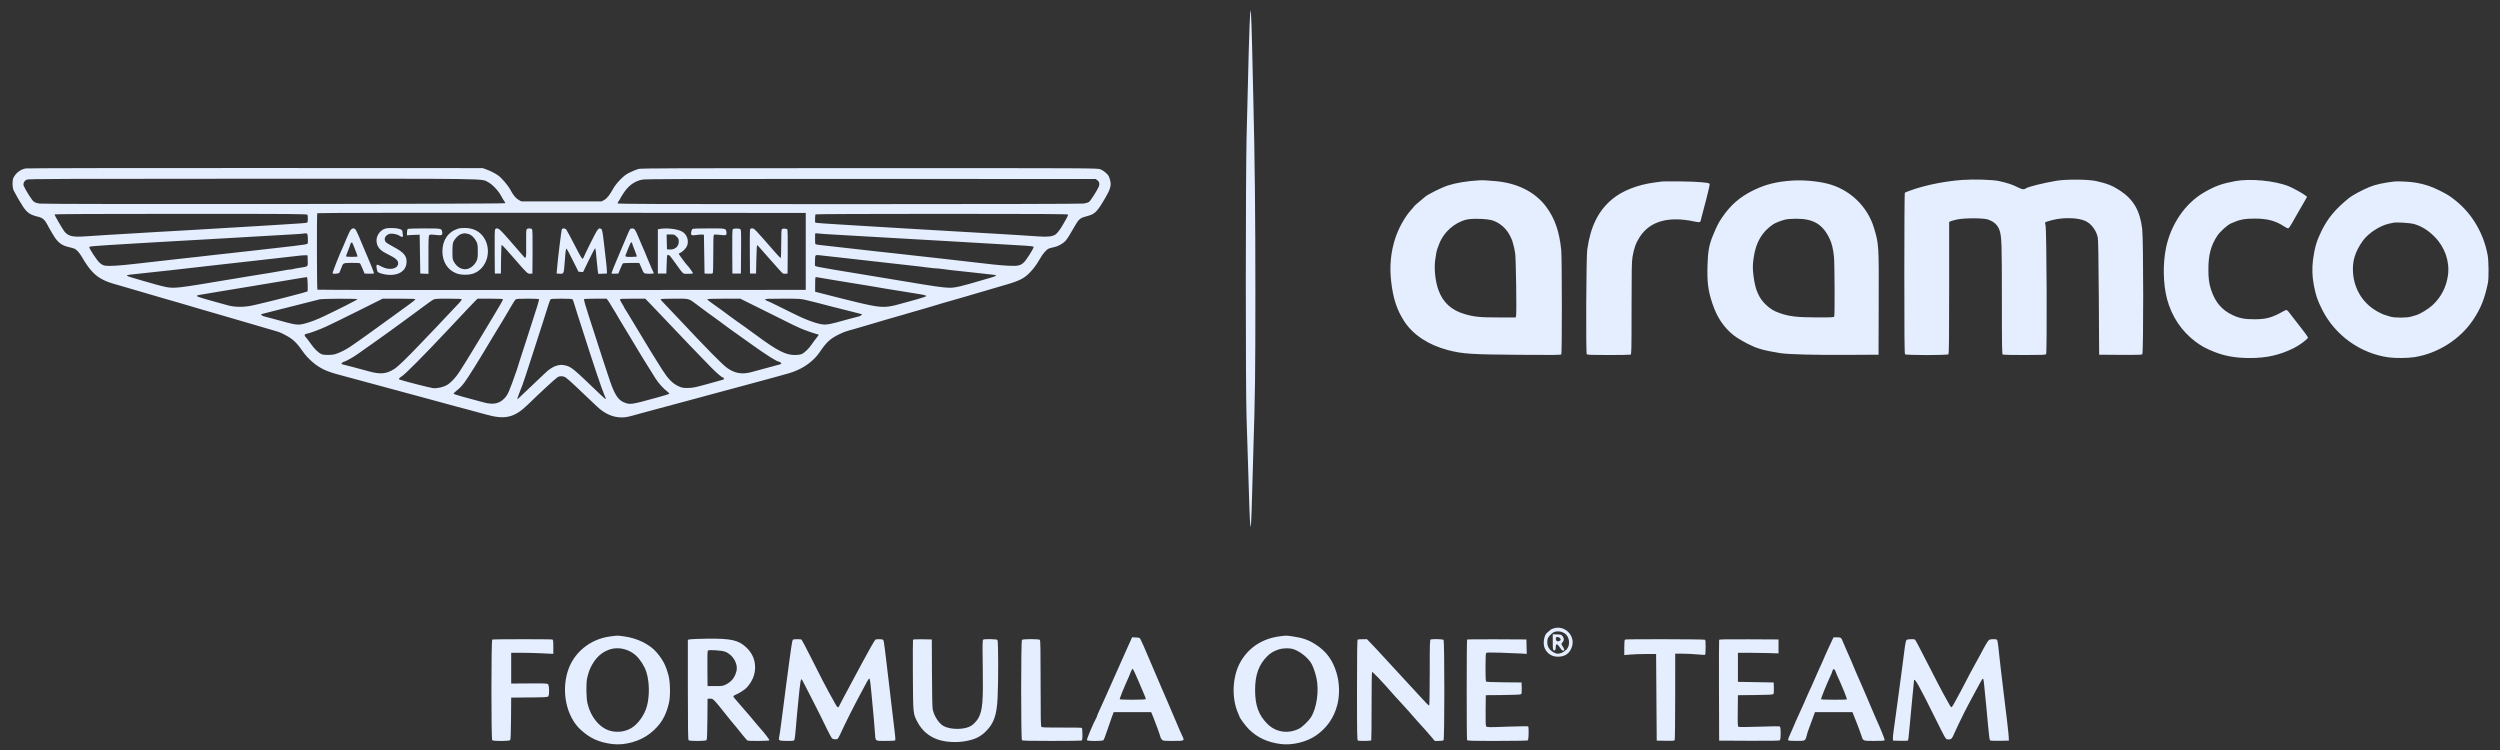 <svg xmlns="http://www.w3.org/2000/svg" width="160" height="48" viewBox="0 0 160 48" fill="none"><rect x="0" y="0" width="160" height="48" fill="#333333" stroke="none"/><path fill-rule="evenodd" clip-rule="evenodd" d="M80.013 0.833C79.974 1.161 79.882 4.293 79.781 8.781C79.716 11.614 79.715 24.811 79.778 26.675C79.805 27.454 79.844 28.71 79.866 29.467C79.944 32.169 79.988 33.367 80.016 33.558L80.045 33.752L80.07 33.461C80.084 33.301 80.114 32.464 80.136 31.6C80.159 30.736 80.194 29.489 80.215 28.828C80.327 25.303 80.344 23.976 80.344 18.746C80.343 13.56 80.31 10.365 80.215 6.416C80.195 5.542 80.159 4.006 80.136 3.004C80.113 2.002 80.081 1.06 80.065 0.91L80.036 0.639L80.013 0.833ZM1.639 10.78C1.307 10.846 1.024 11.06 0.866 11.367C0.774 11.543 0.781 11.999 0.877 12.196C1 12.447 1.317 12.992 1.477 13.229C1.748 13.631 1.937 13.754 2.473 13.88C2.71 13.935 2.876 14.079 3.014 14.348C3.108 14.531 3.147 14.599 3.397 15.024C3.677 15.498 3.935 15.704 4.373 15.806C4.515 15.838 4.681 15.883 4.74 15.906C4.89 15.961 5.074 16.157 5.229 16.425C5.703 17.247 6.08 17.653 6.61 17.912C6.883 18.045 7.066 18.108 7.638 18.267C7.873 18.332 7.981 18.364 9.015 18.669C9.57 18.832 10.076 18.98 10.14 18.998C10.204 19.017 10.44 19.086 10.664 19.152C10.888 19.219 11.202 19.308 11.362 19.351C11.522 19.393 11.871 19.495 12.138 19.578C12.405 19.66 12.762 19.766 12.933 19.814C13.104 19.861 13.418 19.952 13.631 20.015C13.845 20.078 14.072 20.144 14.136 20.162C14.319 20.212 15.332 20.508 15.823 20.653C16.068 20.726 16.601 20.882 17.006 21C17.411 21.118 17.776 21.225 17.816 21.237C17.947 21.276 18.351 21.482 18.554 21.612C18.824 21.785 19.069 22.042 19.33 22.426C19.692 22.96 20.242 23.434 20.774 23.673C21.071 23.806 21.356 23.897 21.971 24.058C22.523 24.202 24.072 24.62 24.473 24.734C24.612 24.773 24.874 24.844 25.055 24.892C26.06 25.159 26.37 25.242 26.49 25.28C26.544 25.297 26.866 25.385 27.208 25.474C27.913 25.66 29.012 25.959 29.186 26.012C29.25 26.032 29.556 26.112 29.865 26.192C30.174 26.27 30.698 26.413 31.029 26.508C32.32 26.88 32.913 26.745 33.803 25.876C34.562 25.133 35.511 24.259 35.682 24.143C35.825 24.046 36.07 24.059 36.223 24.172C36.405 24.306 36.904 24.77 38.203 26.011C38.685 26.472 39.222 26.713 39.768 26.714C40.061 26.714 40.162 26.694 40.92 26.48C41.208 26.399 41.714 26.262 42.045 26.175C42.606 26.027 42.878 25.955 44.082 25.628C44.338 25.559 44.739 25.451 44.974 25.388C45.208 25.325 45.453 25.258 45.517 25.24C45.649 25.203 46.455 24.986 47.022 24.835C47.231 24.779 47.816 24.622 48.321 24.484C48.827 24.346 49.372 24.199 49.532 24.156C50.471 23.904 50.678 23.841 50.99 23.708C51.591 23.452 52.128 23.025 52.453 22.546C52.894 21.894 53.145 21.664 53.705 21.395C54.031 21.239 54.109 21.212 54.749 21.035C55.026 20.958 55.471 20.828 55.738 20.745C56.131 20.624 57.097 20.342 57.736 20.163C57.8 20.145 58.027 20.078 58.24 20.015C58.453 19.952 58.768 19.861 58.938 19.814C59.109 19.767 59.406 19.68 59.598 19.621C59.79 19.562 60.069 19.478 60.218 19.434C60.721 19.288 61.614 19.031 61.731 18.998C61.795 18.98 62.301 18.832 62.856 18.669C63.411 18.506 63.917 18.357 63.981 18.339C65.046 18.04 65.371 17.907 65.715 17.627C65.993 17.399 66.32 16.989 66.541 16.59C66.732 16.243 66.974 15.964 67.138 15.901C67.194 15.88 67.335 15.843 67.453 15.82C67.695 15.773 67.996 15.612 68.175 15.435C68.281 15.33 68.493 14.993 68.872 14.326C69.03 14.048 69.175 13.934 69.469 13.861C70.085 13.706 70.181 13.615 70.742 12.659C71.056 12.123 71.13 11.868 71.057 11.57C71.031 11.465 70.988 11.334 70.96 11.279C70.882 11.124 70.626 10.913 70.416 10.832C70.231 10.761 69.854 10.759 55.641 10.759C43.39 10.759 41.025 10.767 40.862 10.812C40.755 10.841 40.52 10.936 40.338 11.023C40.072 11.15 39.949 11.242 39.698 11.495C39.507 11.688 39.332 11.912 39.241 12.079C39.017 12.488 38.843 12.706 38.661 12.803L38.496 12.891H35.936H33.376L33.214 12.805C33.014 12.698 32.865 12.52 32.66 12.14C32.5 11.845 32.084 11.362 31.863 11.215C31.64 11.068 31.378 10.935 31.136 10.847L30.893 10.759L16.347 10.753C8.346 10.75 1.728 10.762 1.639 10.78ZM1.712 11.496C1.55 11.566 1.46 11.756 1.521 11.9C1.635 12.17 2.044 12.814 2.155 12.898C2.241 12.964 2.364 13.006 2.545 13.03C2.935 13.084 32.318 13.059 32.336 13.005C32.343 12.982 32.318 12.927 32.279 12.883C32.24 12.838 32.148 12.684 32.075 12.541C31.907 12.216 31.504 11.792 31.233 11.655C30.771 11.422 31.804 11.437 16.16 11.439C3.844 11.44 1.821 11.448 1.712 11.496ZM41.087 11.498C40.578 11.61 40.209 11.887 39.874 12.409C39.767 12.576 39.679 12.724 39.679 12.738C39.679 12.752 39.644 12.807 39.601 12.861C39.559 12.916 39.524 12.984 39.524 13.013C39.524 13.058 41.842 13.066 54.312 13.065C63.241 13.065 69.2 13.05 69.351 13.028C69.489 13.008 69.646 12.959 69.701 12.919C69.799 12.846 70.223 12.183 70.318 11.954C70.39 11.78 70.36 11.633 70.233 11.538L70.124 11.457L55.725 11.451C43.699 11.446 41.288 11.454 41.087 11.498ZM125.599 11.515C124.566 11.589 123.435 11.804 122.536 12.097C122.206 12.205 121.923 12.314 121.907 12.34C121.89 12.366 121.876 14.691 121.876 17.508C121.876 21.439 121.886 22.638 121.922 22.674C121.989 22.741 124.633 22.741 124.699 22.674C124.735 22.639 124.746 21.64 124.746 18.415V14.203L124.841 14.159C124.894 14.135 125.082 14.085 125.258 14.046C125.721 13.947 126.926 13.947 127.223 14.047C127.63 14.184 127.875 14.421 127.984 14.781C128.106 15.186 128.12 15.659 128.12 19.159C128.121 22.328 128.127 22.676 128.182 22.697C128.216 22.71 128.842 22.721 129.574 22.721C130.677 22.721 130.912 22.711 130.95 22.665C131.019 22.581 130.986 14.664 130.915 14.43C130.883 14.325 130.878 14.249 130.901 14.226C130.921 14.206 131.111 14.145 131.323 14.09C132.074 13.895 133.03 13.925 133.497 14.158C133.853 14.335 134.152 14.738 134.255 15.179C134.287 15.316 134.307 16.445 134.324 19.037L134.346 22.701L135.699 22.711C136.666 22.719 137.068 22.709 137.106 22.678C137.187 22.61 137.183 15.348 137.101 14.655C136.963 13.483 136.545 12.763 135.668 12.187C135.209 11.885 134.835 11.737 134.143 11.585C133.635 11.474 132.242 11.465 131.612 11.569C130.815 11.701 129.786 11.957 129.653 12.056C129.534 12.145 129.412 12.128 129.13 11.983C128.807 11.818 128.471 11.706 127.946 11.589C127.541 11.499 126.346 11.461 125.599 11.515ZM94.664 11.542C93.894 11.585 93.173 11.704 92.666 11.87C92.239 12.01 91.349 12.455 91.185 12.611C91.157 12.638 90.99 12.779 90.814 12.924C90.638 13.07 90.493 13.2 90.493 13.215C90.492 13.229 90.411 13.328 90.313 13.434C89.926 13.856 89.528 14.562 89.308 15.217C89.008 16.116 88.919 17.044 89.038 18.049C89.166 19.128 89.406 19.849 89.876 20.57C90.439 21.431 91.428 22.082 92.666 22.405C93.6 22.649 94.108 22.683 97.18 22.708C99.448 22.726 99.896 22.721 99.924 22.677C99.972 22.6 99.968 16.498 99.919 16.007C99.799 14.805 99.504 13.962 98.942 13.216C98.241 12.287 97.126 11.723 95.739 11.595C95.149 11.54 94.902 11.528 94.664 11.542ZM114.696 11.558C113.703 11.624 113.007 11.796 112.246 12.165C111.363 12.591 110.75 13.123 110.199 13.94C109.977 14.271 109.868 14.487 109.615 15.102C109.381 15.669 109.303 16.109 109.28 16.992C109.251 18.103 109.318 18.614 109.607 19.464C109.897 20.319 110.31 20.934 110.94 21.449C111.146 21.618 111.767 21.979 112.061 22.102C112.179 22.151 112.292 22.202 112.314 22.216C112.335 22.23 112.431 22.264 112.527 22.292C112.623 22.319 112.745 22.357 112.798 22.374C112.927 22.417 113.601 22.551 113.947 22.602C114.486 22.681 116.144 22.724 118.171 22.713L120.227 22.701L120.237 19.425C120.25 15.678 120.247 15.635 119.941 14.605C119.521 13.19 118.362 12.094 116.919 11.745C116.259 11.585 115.385 11.512 114.696 11.558ZM143.055 11.591C142.191 11.752 141.773 11.903 141.069 12.309C139.867 13.001 138.949 14.329 138.63 15.838C138.413 16.868 138.437 18.176 138.69 19.134C138.986 20.25 139.62 21.2 140.514 21.868C140.899 22.156 141.155 22.295 141.724 22.523C142.392 22.792 143.098 22.913 144.005 22.914C145.07 22.914 145.919 22.721 146.817 22.272C147.164 22.099 147.71 21.691 147.71 21.606C147.71 21.568 147.515 21.293 147.278 20.995C147.041 20.697 146.755 20.33 146.644 20.181C146.358 19.795 146.36 19.797 146.155 19.911C145.399 20.334 145.042 20.433 144.277 20.433C143.648 20.433 143.32 20.369 142.88 20.162C142.192 19.838 141.769 19.336 141.506 18.535C141.382 18.155 141.338 17.828 141.337 17.273C141.334 16.32 141.494 15.71 141.912 15.082C142.088 14.818 142.545 14.406 142.783 14.298C143.324 14.053 143.639 13.989 144.315 13.99C145.119 13.99 145.66 14.137 146.197 14.499C146.293 14.563 146.401 14.617 146.436 14.617C146.477 14.617 146.566 14.499 146.679 14.297C146.777 14.121 146.898 13.907 146.949 13.822C147.088 13.587 147.478 12.911 147.57 12.744L147.651 12.596L147.536 12.503C147.381 12.377 146.748 12.029 146.475 11.919C145.597 11.566 144.007 11.413 143.055 11.591ZM106.379 11.615C106.315 11.623 106.114 11.649 105.933 11.673C104.805 11.821 103.843 12.197 103.178 12.749C102.289 13.489 101.788 14.504 101.583 15.978C101.518 16.452 101.488 22.589 101.552 22.665C101.59 22.711 101.825 22.721 102.947 22.721C103.69 22.721 104.325 22.71 104.358 22.697C104.414 22.676 104.42 22.379 104.42 19.741C104.42 17.326 104.43 16.746 104.478 16.459C104.572 15.887 104.697 15.543 104.95 15.155C105.606 14.152 106.786 13.822 108.445 14.177C108.772 14.247 108.825 14.236 108.853 14.087C108.865 14.027 108.892 13.916 108.914 13.841C108.936 13.767 109.066 13.274 109.203 12.746C109.379 12.066 109.439 11.777 109.408 11.753C109.312 11.677 108.605 11.622 107.581 11.611C106.984 11.605 106.443 11.606 106.379 11.615ZM153.257 11.614C152.597 11.686 152.024 11.811 151.649 11.967C151.173 12.164 150.557 12.495 150.341 12.669C149.474 13.371 148.996 13.94 148.59 14.753C148.272 15.391 148.136 15.845 148.034 16.614C147.964 17.141 147.98 17.697 148.08 18.223C148.209 18.903 148.305 19.187 148.609 19.8C149.43 21.452 151.061 22.625 152.881 22.873C153.316 22.932 154.108 22.924 154.537 22.855C156.031 22.616 157.452 21.712 158.28 20.472C158.772 19.735 159.016 19.128 159.226 18.113C159.288 17.817 159.279 16.715 159.212 16.342C158.96 14.939 158.211 13.669 157.136 12.819C156.777 12.535 156.632 12.444 156.143 12.199C155.612 11.932 155.177 11.787 154.623 11.692C154.276 11.632 153.498 11.588 153.257 11.614ZM20.305 13.645C20.27 13.702 20.279 18.505 20.314 18.54C20.332 18.558 27.371 18.567 35.957 18.562L51.568 18.552V16.09V13.628L35.948 13.618C26.338 13.612 20.319 13.623 20.305 13.645ZM3.488 13.726C3.488 13.778 4.014 14.681 4.121 14.813C4.372 15.12 4.645 15.184 5.463 15.127C6.136 15.079 6.587 15.052 9.985 14.85C10.689 14.809 11.605 14.756 12.021 14.734C12.438 14.711 13.04 14.676 13.36 14.655C13.68 14.634 14.404 14.591 14.97 14.559C15.535 14.527 16.259 14.483 16.579 14.463C16.899 14.442 17.475 14.407 17.859 14.384C19.07 14.313 19.627 14.271 19.665 14.247C19.706 14.222 19.716 13.845 19.678 13.748C19.657 13.692 18.907 13.686 11.571 13.686C6.095 13.686 3.488 13.699 3.488 13.726ZM52.192 13.719C52.166 13.761 52.152 14.225 52.176 14.248C52.194 14.267 52.851 14.316 54.012 14.384C54.396 14.407 54.981 14.443 55.311 14.463C55.642 14.484 56.358 14.527 56.902 14.559C57.446 14.591 58.179 14.634 58.531 14.656C58.883 14.678 59.634 14.722 60.199 14.754C61.531 14.828 63.039 14.915 63.845 14.966C64.197 14.987 64.782 15.023 65.145 15.045C65.507 15.066 66.077 15.103 66.411 15.127C67.02 15.169 67.288 15.147 67.511 15.032C67.633 14.97 67.837 14.712 68.025 14.384C68.068 14.309 68.163 14.143 68.236 14.015C68.31 13.886 68.363 13.759 68.354 13.733C68.342 13.697 66.578 13.686 60.276 13.686C55.841 13.686 52.204 13.701 52.192 13.719ZM93.849 14.056C93.075 14.248 92.383 14.869 92.103 15.625C92.068 15.721 92.025 15.834 92.008 15.877C91.945 16.034 91.896 16.275 91.849 16.666C91.777 17.251 91.863 18.017 92.061 18.564C92.347 19.356 92.891 19.855 93.733 20.099C94.369 20.284 94.707 20.317 95.973 20.317H97.005L97.03 20.203C97.07 20.019 97.021 16.567 96.973 16.231C96.935 15.963 96.893 15.775 96.793 15.435C96.778 15.384 96.719 15.245 96.66 15.125C96.424 14.64 96.023 14.279 95.534 14.111C95.206 13.998 94.214 13.966 93.849 14.056ZM114.234 14.058C113.945 14.134 113.619 14.264 113.477 14.36C112.77 14.838 112.383 15.497 112.237 16.472C112.163 16.963 112.163 17.205 112.235 17.741C112.346 18.57 112.579 19.092 113.02 19.505C113.311 19.776 113.522 19.905 113.895 20.036C114.518 20.255 115.016 20.312 116.315 20.315C117.24 20.316 117.37 20.309 117.391 20.255C117.432 20.149 117.417 16.855 117.374 16.437C117.32 15.911 117.241 15.587 117.094 15.278C116.651 14.346 116.056 13.993 114.935 13.999C114.641 14.001 114.362 14.024 114.234 14.058ZM153.198 14.251C153.156 14.261 153.025 14.289 152.908 14.313C152.319 14.435 151.567 14.924 151.22 15.412C150.728 16.102 150.541 16.71 150.593 17.447C150.675 18.581 151.284 19.502 152.287 20.007C152.541 20.134 152.595 20.154 152.985 20.266C153.274 20.348 154.017 20.348 154.304 20.265C154.421 20.232 154.561 20.192 154.614 20.176C154.886 20.099 155.405 19.785 155.681 19.531C156.231 19.024 156.57 18.364 156.672 17.598C156.786 16.739 156.47 15.823 155.836 15.176C155.398 14.728 154.98 14.471 154.456 14.325C154.251 14.268 153.354 14.215 153.198 14.251ZM24.711 14.614C24.276 14.726 24.005 15.181 24.124 15.604C24.204 15.89 24.388 16.064 24.847 16.287C25.314 16.514 25.482 16.661 25.482 16.847C25.482 17.218 24.901 17.331 24.406 17.056C24.105 16.889 24.069 16.899 24.102 17.146C24.117 17.257 24.146 17.369 24.168 17.395C24.229 17.469 24.545 17.563 24.821 17.588C25.497 17.651 25.978 17.343 26.017 16.823C26.05 16.385 25.859 16.155 25.153 15.782C24.94 15.67 24.735 15.542 24.697 15.499C24.533 15.31 24.65 15.045 24.931 14.968C25.092 14.923 25.413 14.985 25.565 15.089C25.622 15.128 25.698 15.16 25.735 15.16C25.791 15.16 25.798 15.136 25.778 15.014C25.765 14.934 25.754 14.839 25.754 14.802C25.753 14.689 25.539 14.613 25.178 14.596C24.993 14.588 24.783 14.596 24.711 14.614ZM29.307 14.639C28.677 14.841 28.314 15.37 28.314 16.09C28.314 16.751 28.645 17.274 29.2 17.492C29.505 17.612 30.029 17.613 30.331 17.494C31.114 17.186 31.46 16.17 31.058 15.36C30.822 14.884 30.392 14.616 29.829 14.592C29.6 14.583 29.438 14.597 29.307 14.639ZM22.45 14.704C22.407 14.752 22.286 15.001 22.181 15.257C22.076 15.513 21.973 15.757 21.952 15.8C21.748 16.221 21.258 17.467 21.285 17.495C21.341 17.551 21.687 17.513 21.725 17.447C21.743 17.415 21.793 17.292 21.835 17.174C21.963 16.82 21.943 16.83 22.508 16.824C22.782 16.821 23.021 16.834 23.039 16.852C23.057 16.87 23.131 17.025 23.202 17.195L23.331 17.506L23.631 17.517C23.867 17.526 23.93 17.517 23.93 17.474C23.93 17.424 23.633 16.678 23.462 16.299C23.422 16.211 23.311 15.949 23.215 15.717C22.785 14.675 22.753 14.617 22.609 14.617C22.564 14.617 22.493 14.656 22.45 14.704ZM26.105 14.653C26.07 14.675 26.048 14.758 26.047 14.876L26.044 15.063L26.258 15.045C26.375 15.035 26.558 15.027 26.665 15.026L26.859 15.024L26.878 16.265L26.898 17.506L27.159 17.517L27.421 17.528V16.31C27.421 15.262 27.43 15.085 27.481 15.042C27.527 15.004 27.613 15.002 27.878 15.034C28.276 15.082 28.332 15.059 28.3 14.858C28.26 14.616 28.287 14.621 27.176 14.619C26.617 14.618 26.136 14.633 26.105 14.653ZM31.692 14.67C31.661 14.708 31.651 15.12 31.659 16.114L31.669 17.506H31.863H32.057L32.067 16.582C32.073 16.073 32.092 15.664 32.11 15.671C32.151 15.686 32.508 16.08 33.022 16.674C33.718 17.479 33.773 17.531 33.933 17.517L34.074 17.506L34.084 16.114C34.091 15.12 34.081 14.708 34.05 14.67C33.992 14.6 33.766 14.602 33.708 14.672C33.675 14.711 33.666 14.973 33.674 15.602C33.687 16.542 33.674 16.601 33.505 16.406C33.455 16.348 33.31 16.18 33.182 16.031C33.054 15.882 32.941 15.752 32.929 15.741C32.918 15.731 32.804 15.6 32.677 15.451C32.549 15.303 32.41 15.144 32.367 15.1C32.324 15.055 32.225 14.947 32.147 14.859C31.934 14.622 31.784 14.56 31.692 14.67ZM35.961 14.667C35.926 14.71 35.678 16.754 35.638 17.331L35.625 17.506L35.829 17.517C36.087 17.532 36.084 17.54 36.145 16.73C36.2 15.997 36.22 15.874 36.272 15.927C36.293 15.948 36.47 16.285 36.666 16.677L37.022 17.389L37.169 17.401L37.316 17.413L37.683 16.655C37.886 16.238 38.066 15.896 38.084 15.896C38.117 15.896 38.146 16.117 38.205 16.834C38.224 17.062 38.251 17.311 38.265 17.388L38.292 17.528L38.568 17.517L38.845 17.506L38.84 17.331C38.838 17.235 38.817 16.991 38.793 16.788C38.77 16.586 38.707 16.036 38.653 15.567C38.574 14.887 38.541 14.704 38.489 14.665C38.316 14.538 38.266 14.602 37.781 15.576C37.545 16.05 37.352 16.454 37.352 16.473C37.352 16.492 37.327 16.527 37.297 16.552C37.253 16.589 37.16 16.434 36.77 15.675C36.51 15.168 36.27 14.722 36.236 14.685C36.165 14.605 36.021 14.596 35.961 14.667ZM40.349 14.648C40.297 14.681 40.285 14.708 39.835 15.78C39.661 16.196 39.495 16.588 39.467 16.652C39.33 16.962 39.136 17.453 39.136 17.489C39.136 17.513 39.222 17.524 39.356 17.517L39.575 17.506L39.695 17.214C39.761 17.053 39.829 16.9 39.846 16.874C39.868 16.841 40.03 16.827 40.394 16.827H40.911L40.977 16.972C41.013 17.052 41.06 17.161 41.083 17.215C41.2 17.495 41.212 17.505 41.449 17.517C41.572 17.524 41.712 17.52 41.76 17.508L41.847 17.486L41.709 17.186C41.633 17.02 41.513 16.737 41.442 16.556C41.32 16.243 41.243 16.06 41.066 15.665C41.023 15.57 40.921 15.328 40.839 15.127C40.757 14.926 40.66 14.729 40.624 14.689C40.557 14.614 40.432 14.596 40.349 14.648ZM42.239 14.651L42.103 14.675V16.09V17.506H42.375H42.646L42.666 16.904C42.684 16.341 42.69 16.304 42.759 16.316C42.855 16.333 42.865 16.345 43.227 16.846C43.763 17.589 43.687 17.525 44.031 17.525C44.195 17.525 44.338 17.511 44.349 17.493C44.365 17.467 44.068 17.049 43.986 16.982C43.927 16.933 43.441 16.279 43.441 16.247C43.441 16.228 43.478 16.2 43.523 16.186C43.653 16.145 43.906 15.896 43.967 15.749C44.112 15.403 43.961 14.977 43.633 14.81C43.317 14.648 42.671 14.575 42.239 14.651ZM44.303 14.665C44.281 14.692 44.251 14.776 44.237 14.852C44.199 15.055 44.26 15.089 44.577 15.039C44.718 15.017 44.883 15.005 44.943 15.012L45.051 15.024L45.071 16.265L45.09 17.506L45.339 17.517C45.511 17.525 45.597 17.513 45.62 17.479C45.638 17.451 45.651 16.898 45.65 16.25C45.647 15.457 45.66 15.059 45.688 15.031C45.718 15.001 45.827 15.002 46.069 15.032C46.468 15.082 46.525 15.059 46.492 14.858C46.452 14.611 46.48 14.617 45.362 14.617C44.594 14.617 44.333 14.629 44.303 14.665ZM46.894 14.675C46.868 14.706 46.858 15.202 46.864 16.114L46.874 17.506H47.146H47.417L47.428 16.102C47.437 14.761 47.435 14.696 47.365 14.659C47.264 14.605 46.943 14.616 46.894 14.675ZM47.999 14.704C47.987 14.752 47.983 15.402 47.989 16.148L47.999 17.506H48.193H48.387L48.407 16.594C48.417 16.093 48.44 15.687 48.458 15.691C48.489 15.698 48.556 15.773 49.274 16.591C49.859 17.258 50.048 17.465 50.102 17.498C50.131 17.515 50.21 17.524 50.279 17.518L50.404 17.506L50.415 16.112C50.421 15.285 50.41 14.704 50.389 14.682C50.333 14.627 50.108 14.612 50.05 14.661C50.008 14.695 49.997 14.897 49.997 15.61C49.997 16.109 49.983 16.517 49.965 16.517C49.947 16.517 49.784 16.347 49.602 16.139C48.268 14.611 48.274 14.617 48.133 14.617C48.048 14.617 48.015 14.639 47.999 14.704ZM19.467 14.943C19.456 14.953 19.108 14.98 18.692 15.002C17.791 15.051 16.964 15.099 15.629 15.179C14.533 15.245 13.626 15.298 12.603 15.354C12.23 15.374 11.628 15.408 11.265 15.429C10.902 15.45 10.291 15.485 9.907 15.507C9.523 15.529 8.939 15.563 8.608 15.584C8.277 15.604 7.494 15.651 6.868 15.689C6.108 15.735 5.723 15.772 5.712 15.802C5.683 15.877 6.197 16.66 6.383 16.823C6.511 16.936 6.607 16.986 6.738 17.005C6.987 17.043 7.667 17 8.647 16.887C9.522 16.786 10.674 16.655 11.265 16.59C11.457 16.569 11.754 16.536 11.925 16.517C12.095 16.498 12.409 16.464 12.623 16.441C12.836 16.419 13.142 16.384 13.302 16.363C13.462 16.342 13.776 16.307 14 16.284C14.224 16.262 14.538 16.227 14.698 16.208C14.858 16.188 15.172 16.153 15.396 16.129C15.62 16.105 15.943 16.069 16.114 16.049C16.779 15.973 17.784 15.858 18.693 15.756C19.324 15.684 19.657 15.631 19.683 15.597C19.705 15.568 19.713 15.419 19.702 15.246C19.683 14.96 19.678 14.946 19.584 14.935C19.53 14.929 19.477 14.932 19.467 14.943ZM29.518 14.978C29.353 15.03 29.114 15.264 29.024 15.459C28.973 15.572 28.957 15.717 28.955 16.09C28.954 16.523 28.963 16.593 29.042 16.741C29.238 17.108 29.586 17.296 29.916 17.212C30.143 17.155 30.374 16.957 30.489 16.721C30.568 16.56 30.579 16.479 30.579 16.09C30.579 15.706 30.567 15.62 30.491 15.464C30.367 15.21 30.165 15.021 29.962 14.97C29.761 14.919 29.697 14.921 29.518 14.978ZM52.167 14.99C52.158 15.29 52.166 15.588 52.184 15.617C52.196 15.637 52.307 15.663 52.43 15.675C52.709 15.702 54.574 15.913 55.253 15.993C55.531 16.026 55.923 16.071 56.126 16.092C56.329 16.114 56.652 16.148 56.844 16.17C57.036 16.191 57.341 16.224 57.522 16.244C57.704 16.263 58.096 16.307 58.395 16.342C58.694 16.377 59.087 16.421 59.268 16.44C59.449 16.46 59.764 16.494 59.966 16.517C60.169 16.541 60.474 16.575 60.645 16.594C61.669 16.708 63.118 16.873 63.535 16.924C63.802 16.956 64.259 16.994 64.552 17.008C65.171 17.037 65.329 16.998 65.561 16.759C65.689 16.627 66.082 16.013 66.144 15.848C66.179 15.757 66.169 15.755 64.951 15.684C64.375 15.65 63.615 15.606 63.263 15.585C61.563 15.485 61.219 15.465 60.606 15.429C60.243 15.408 59.65 15.374 59.287 15.354C57.752 15.268 57.178 15.235 56.242 15.179C55.093 15.109 54.21 15.058 53.249 15.006C52.873 14.986 52.476 14.958 52.367 14.943C52.191 14.92 52.169 14.925 52.167 14.99ZM42.674 15.48L42.685 15.955L42.821 15.967C43.178 16.001 43.441 15.79 43.441 15.468C43.441 15.303 43.424 15.261 43.304 15.142C43.176 15.013 43.152 15.005 42.915 15.005H42.663L42.674 15.48ZM22.464 15.555C22.438 15.581 22.417 15.621 22.417 15.645C22.417 15.668 22.356 15.839 22.282 16.024C22.207 16.209 22.146 16.378 22.146 16.4C22.146 16.424 22.291 16.439 22.514 16.439C22.717 16.439 22.883 16.426 22.883 16.41C22.884 16.357 22.553 15.509 22.532 15.509C22.52 15.509 22.489 15.53 22.464 15.555ZM40.226 15.848C40.157 16.035 40.082 16.225 40.06 16.271C39.983 16.428 40.028 16.451 40.398 16.442C40.588 16.438 40.751 16.427 40.76 16.419C40.768 16.41 40.703 16.224 40.615 16.005C40.526 15.785 40.454 15.584 40.455 15.557C40.455 15.53 40.431 15.509 40.403 15.509C40.374 15.509 40.298 15.655 40.226 15.848ZM19.159 16.363C18.919 16.392 18.529 16.437 17.801 16.517C17.421 16.559 17.15 16.589 15.765 16.747C15.21 16.81 14.503 16.89 14.194 16.923C13.884 16.957 13.413 17.01 13.146 17.042C12.88 17.073 12.496 17.117 12.293 17.139C11.857 17.187 11.428 17.236 10.974 17.29C10.793 17.311 10.13 17.383 9.5 17.449C8.127 17.592 8.096 17.597 8.124 17.642C8.136 17.662 8.271 17.714 8.425 17.759C8.579 17.803 8.871 17.889 9.073 17.95C9.8 18.166 10.339 18.312 10.606 18.364C11.164 18.472 11.321 18.454 14.679 17.889C15.255 17.791 15.822 17.698 15.939 17.68C16.622 17.576 18.117 17.326 18.258 17.293C18.349 17.271 18.473 17.253 18.533 17.253C18.593 17.253 18.694 17.238 18.756 17.219C18.817 17.2 19.016 17.163 19.198 17.136C19.731 17.058 19.707 17.079 19.694 16.682L19.683 16.342L19.547 16.337C19.472 16.334 19.297 16.346 19.159 16.363ZM52.162 16.643C52.154 16.819 52.154 16.983 52.161 17.007C52.173 17.047 52.419 17.1 53.139 17.218C53.278 17.24 53.478 17.275 53.585 17.295C53.772 17.329 56.894 17.845 57.328 17.913C57.446 17.932 57.699 17.973 57.891 18.006C59.722 18.317 60.415 18.416 60.761 18.416C61.137 18.417 61.489 18.336 62.798 17.949C63.001 17.889 63.292 17.804 63.446 17.759C63.6 17.714 63.736 17.662 63.747 17.643C63.773 17.601 63.752 17.598 62.352 17.448C60.812 17.284 60.559 17.255 60.291 17.213C60.161 17.193 59.988 17.176 59.908 17.176C59.828 17.176 59.655 17.159 59.525 17.139C59.394 17.118 59.034 17.073 58.725 17.04C58.117 16.973 57.781 16.935 56.999 16.847C56.721 16.815 56.172 16.753 55.777 16.709C55.04 16.626 54.657 16.583 54.099 16.519C53.923 16.499 53.605 16.463 53.391 16.441C53.178 16.418 52.855 16.382 52.674 16.361C52.132 16.299 52.177 16.274 52.162 16.643ZM18.984 17.838C18.463 17.931 17.647 18.067 16.424 18.265C16.296 18.286 16.087 18.321 15.959 18.342C15.831 18.363 15.639 18.396 15.532 18.413C15.425 18.431 14.788 18.536 14.116 18.646C12.566 18.901 12.599 18.895 12.599 18.937C12.599 18.956 12.674 18.996 12.766 19.024C12.858 19.053 12.985 19.093 13.049 19.113C13.113 19.133 13.454 19.229 13.806 19.326C14.158 19.423 14.507 19.519 14.582 19.54C15.037 19.668 15.642 19.669 16.191 19.542C16.277 19.522 16.46 19.48 16.599 19.448C17.534 19.232 19.637 18.689 19.674 18.653C19.719 18.61 19.69 17.746 19.644 17.736C19.622 17.732 19.326 17.778 18.984 17.838ZM52.19 17.75C52.178 17.761 52.169 17.973 52.169 18.221V18.671L52.742 18.817C53.056 18.898 53.375 18.979 53.449 18.997C53.524 19.015 53.751 19.073 53.954 19.125C54.156 19.178 54.584 19.283 54.904 19.359C56.336 19.698 56.621 19.714 57.445 19.497C58.477 19.225 59.225 19.005 59.283 18.955C59.319 18.925 59.12 18.864 58.861 18.827C58.601 18.79 56.779 18.494 56.572 18.456C56.465 18.436 56.269 18.402 56.136 18.38C56.002 18.357 55.793 18.322 55.67 18.301C54.976 18.183 54.487 18.104 54.264 18.072C54.125 18.052 53.645 17.973 53.197 17.897C52.749 17.821 52.344 17.752 52.296 17.744C52.249 17.736 52.201 17.739 52.19 17.75ZM20.458 19.158C20.394 19.177 20.098 19.253 19.799 19.325C19.5 19.398 19.055 19.511 18.81 19.576C18.564 19.642 17.997 19.785 17.549 19.894C17.101 20.004 16.728 20.1 16.719 20.107C16.684 20.139 16.803 20.232 16.901 20.249C16.959 20.259 17.259 20.339 17.569 20.425C18.951 20.813 19.045 20.827 19.5 20.709C19.865 20.614 20.279 20.456 20.749 20.232C21.7 19.779 22.883 19.179 22.883 19.149C22.883 19.104 20.609 19.112 20.458 19.158ZM22.901 19.909C22.027 20.345 21.096 20.8 20.832 20.919C20.382 21.123 19.718 21.363 19.606 21.363C19.579 21.363 19.537 21.387 19.512 21.416C19.479 21.457 19.495 21.498 19.587 21.6C19.653 21.673 19.79 21.854 19.893 22.003C20.108 22.317 20.386 22.586 20.576 22.665C20.749 22.738 21.221 22.735 21.467 22.661C21.744 22.577 22.164 22.365 22.456 22.161C22.595 22.064 22.831 21.901 22.981 21.798C23.131 21.695 23.357 21.534 23.484 21.439C23.611 21.344 23.864 21.162 24.046 21.034C24.377 20.802 24.484 20.724 25.386 20.065C25.649 19.873 26.021 19.602 26.213 19.464C26.405 19.325 26.572 19.19 26.583 19.163C26.6 19.125 26.378 19.115 25.547 19.115H24.491L22.901 19.909ZM27.693 19.198C27.618 19.243 27.355 19.43 27.109 19.614C26.862 19.798 26.576 20.009 26.473 20.084C25.767 20.596 25.63 20.696 25.515 20.786C25.443 20.841 25.179 21.033 24.928 21.212C24.677 21.391 24.35 21.625 24.202 21.732C23.774 22.038 23.2 22.445 22.878 22.668C22.555 22.893 22.097 23.147 22.015 23.147C21.987 23.147 21.933 23.181 21.895 23.223C21.829 23.296 21.83 23.299 21.938 23.324C22.168 23.378 22.905 23.573 23.633 23.772C24.358 23.971 24.744 23.931 25.249 23.604C25.487 23.449 26.053 22.901 26.956 21.951C27.286 21.602 27.671 21.201 27.81 21.059C28.023 20.842 28.457 20.382 29.39 19.386C29.48 19.29 29.554 19.19 29.554 19.163C29.555 19.126 29.357 19.115 28.692 19.115C27.879 19.115 27.82 19.12 27.693 19.198ZM30.434 19.241C30.362 19.31 30.132 19.55 29.922 19.774C29.559 20.161 29.366 20.367 28.701 21.073C27.101 22.774 25.937 23.948 25.722 24.078C25.551 24.181 25.492 24.264 25.57 24.291C25.856 24.393 27.535 24.823 27.712 24.84C27.988 24.867 28.365 24.782 28.611 24.638C28.85 24.498 29.159 24.173 29.386 23.823C29.624 23.454 30.043 22.785 30.136 22.624C30.173 22.56 30.321 22.315 30.466 22.081C30.61 21.846 30.759 21.602 30.796 21.538C30.873 21.404 31.231 20.809 31.623 20.162C32.011 19.522 32.192 19.2 32.192 19.155C32.192 19.128 31.911 19.115 31.378 19.115H30.563L30.434 19.241ZM32.993 19.173C32.961 19.205 32.876 19.331 32.804 19.454C32.115 20.622 31.968 20.868 31.849 21.053C31.774 21.171 31.605 21.45 31.472 21.674C30.673 23.024 29.91 24.246 29.698 24.515C29.508 24.756 29.439 24.825 29.196 25.023C29.095 25.105 29.02 25.184 29.029 25.2C29.054 25.24 29.884 25.477 31.009 25.767C31.569 25.911 31.956 25.831 32.27 25.508C32.506 25.264 32.574 25.109 33.084 23.651C33.103 23.598 33.182 23.345 33.259 23.089C33.337 22.833 33.444 22.502 33.498 22.352C33.552 22.203 33.664 21.854 33.749 21.577C33.834 21.3 33.982 20.837 34.078 20.549C34.352 19.732 34.517 19.18 34.496 19.146C34.485 19.129 34.156 19.115 33.764 19.115C33.183 19.115 33.041 19.125 32.993 19.173ZM35.228 19.163C35.206 19.19 35.133 19.395 35.065 19.619C34.996 19.843 34.838 20.34 34.714 20.724C34.589 21.108 34.327 21.919 34.132 22.527C33.73 23.779 33.484 24.526 33.436 24.64C33.299 24.967 33.092 25.533 33.105 25.546C33.114 25.555 33.189 25.494 33.27 25.411C33.396 25.284 34.024 24.688 34.901 23.864C35.349 23.443 35.758 23.286 36.156 23.381C36.575 23.482 36.623 23.521 38.41 25.237C38.597 25.416 38.759 25.553 38.772 25.541C38.784 25.528 38.741 25.408 38.677 25.273C38.549 25.005 37.915 23.118 37.292 21.15C37.19 20.83 37.033 20.34 36.941 20.06C36.85 19.78 36.755 19.475 36.73 19.381C36.705 19.288 36.667 19.19 36.645 19.163C36.616 19.128 36.424 19.115 35.936 19.115C35.447 19.115 35.256 19.128 35.228 19.163ZM37.376 19.145C37.356 19.178 37.496 19.668 37.712 20.317C37.787 20.541 37.948 21.038 38.07 21.422C38.414 22.506 38.855 23.853 39.047 24.407C39.333 25.237 39.561 25.591 39.9 25.735C40.326 25.916 40.345 25.913 42.084 25.434C42.479 25.326 42.815 25.223 42.832 25.206C42.849 25.189 42.797 25.127 42.716 25.067C42.479 24.893 42.13 24.506 41.955 24.224C41.782 23.944 41.411 23.35 41.114 22.876C40.907 22.543 40.552 21.955 40.203 21.363C40.07 21.14 39.846 20.769 39.704 20.54C39.562 20.31 39.446 20.113 39.446 20.101C39.446 20.088 39.396 20.006 39.336 19.916C39.275 19.827 39.177 19.667 39.118 19.561C39.06 19.454 38.969 19.31 38.917 19.241L38.822 19.115H38.108C37.716 19.115 37.386 19.128 37.376 19.145ZM39.679 19.172C39.679 19.204 39.74 19.325 39.815 19.442C39.889 19.558 39.95 19.665 39.95 19.679C39.95 19.692 39.985 19.753 40.028 19.813C40.071 19.873 40.164 20.024 40.236 20.148C40.308 20.273 40.538 20.654 40.746 20.995C40.956 21.336 41.208 21.755 41.308 21.926C41.497 22.249 41.886 22.876 42.388 23.671C42.745 24.234 43.032 24.53 43.391 24.703C43.629 24.817 43.69 24.83 44.004 24.83C44.316 24.831 44.455 24.803 45.303 24.57C45.826 24.426 46.275 24.301 46.302 24.292C46.357 24.272 46.324 24.155 46.263 24.155C46.193 24.155 45.878 23.885 45.478 23.48C44.991 22.987 43.309 21.231 42.337 20.2C42.125 19.976 41.805 19.64 41.625 19.454L41.297 19.115H40.488C39.799 19.115 39.679 19.123 39.679 19.172ZM42.278 19.154C42.278 19.176 42.328 19.241 42.39 19.299C42.451 19.358 42.935 19.868 43.466 20.433C45.296 22.384 46.208 23.309 46.536 23.547C47.017 23.896 47.498 23.978 48.096 23.813C48.578 23.68 49.495 23.432 49.775 23.359C50.026 23.293 50.034 23.287 49.972 23.219C49.937 23.179 49.886 23.147 49.859 23.147C49.726 23.147 49.1 22.754 48.137 22.066C47.551 21.648 46.914 21.194 46.721 21.058C46.528 20.922 46.361 20.799 46.351 20.785C46.34 20.771 46.148 20.628 45.924 20.468C45.363 20.066 45.16 19.918 44.699 19.571C44.037 19.074 44.174 19.115 43.16 19.115C42.59 19.115 42.278 19.128 42.278 19.154ZM45.265 19.152C45.265 19.172 45.359 19.255 45.473 19.336C45.934 19.661 46.644 20.177 46.684 20.217C46.707 20.241 46.873 20.361 47.053 20.485C47.389 20.718 47.914 21.094 48.387 21.444C49.755 22.452 50.279 22.721 50.877 22.721C51.037 22.721 51.222 22.696 51.295 22.665C51.479 22.589 51.763 22.318 51.948 22.042C52.034 21.914 52.172 21.729 52.253 21.63C52.335 21.531 52.402 21.441 52.402 21.431C52.402 21.421 52.319 21.391 52.218 21.365C52.117 21.339 51.999 21.303 51.956 21.284C51.913 21.266 51.8 21.225 51.704 21.194C51.437 21.106 51.053 20.944 50.773 20.802C50.634 20.732 49.813 20.323 48.948 19.894L47.376 19.115H46.32C45.673 19.115 45.265 19.129 45.265 19.152ZM48.974 19.173C48.987 19.205 49.018 19.231 49.044 19.231C49.07 19.231 49.395 19.384 49.767 19.57C50.139 19.757 50.504 19.938 50.579 19.972C50.654 20.006 50.844 20.099 51.003 20.179C51.454 20.407 52.116 20.659 52.438 20.726C52.865 20.815 52.974 20.798 54.303 20.425C54.612 20.339 54.913 20.259 54.971 20.249C55.068 20.232 55.187 20.139 55.152 20.107C55.144 20.1 54.77 20.004 54.322 19.895C53.874 19.785 53.307 19.642 53.062 19.577C52.486 19.424 52.292 19.374 51.708 19.232C51.229 19.115 51.223 19.115 50.09 19.115C49.094 19.115 48.955 19.122 48.974 19.173ZM99.402 40.225C99.27 40.272 99.21 40.315 98.999 40.507C98.816 40.673 98.738 41.186 98.853 41.462C99.007 41.829 99.312 42.031 99.715 42.029C100.167 42.028 100.464 41.816 100.603 41.396C100.844 40.673 100.121 39.969 99.402 40.225ZM99.415 40.473C99.341 40.513 99.223 40.619 99.154 40.709C99.046 40.85 99.028 40.904 99.028 41.095C99.028 41.273 99.05 41.352 99.139 41.492C99.255 41.675 99.518 41.836 99.701 41.836C99.837 41.836 100.047 41.757 100.125 41.675C100.163 41.636 100.208 41.603 100.225 41.603C100.241 41.603 100.293 41.536 100.34 41.453C100.488 41.188 100.426 40.787 100.204 40.587C100 40.403 99.644 40.352 99.415 40.473ZM99.377 41.094C99.377 41.526 99.386 41.599 99.442 41.62C99.526 41.652 99.57 41.579 99.57 41.404C99.571 41.174 99.668 41.183 99.825 41.43C99.915 41.569 99.987 41.642 100.038 41.642C100.142 41.642 100.134 41.554 100.012 41.369C99.918 41.228 99.914 41.209 99.97 41.147C100.101 41.003 100.117 40.882 100.023 40.743C99.94 40.62 99.925 40.614 99.657 40.603L99.377 40.592V41.094ZM39.058 40.731C37.744 40.904 36.689 41.78 36.321 43.008C35.925 44.326 36.272 45.873 37.147 46.688C37.74 47.24 38.312 47.503 39.165 47.616C39.981 47.724 40.968 47.447 41.62 46.928C42.266 46.413 42.603 45.869 42.81 45.006C42.912 44.577 42.901 43.666 42.787 43.239C42.615 42.59 42.441 42.25 42.037 41.768C41.593 41.238 40.794 40.843 39.931 40.727C39.489 40.668 39.543 40.668 39.058 40.731ZM81.863 40.73C80.769 40.882 79.912 41.448 79.39 42.364C78.865 43.285 78.804 44.692 79.248 45.665C79.289 45.755 79.323 45.839 79.323 45.852C79.323 45.929 79.723 46.47 79.932 46.676C80.478 47.211 81.122 47.509 81.968 47.617C82.704 47.711 83.618 47.49 84.222 47.074C84.918 46.592 85.372 45.941 85.588 45.112C85.75 44.493 85.733 43.711 85.543 43.077C85.293 42.241 84.891 41.693 84.203 41.248C83.749 40.955 83.385 40.826 82.736 40.73C82.311 40.667 82.323 40.667 81.863 40.73ZM99.62 40.776C99.552 40.803 99.559 40.964 99.63 41.023C99.7 41.081 99.882 41.018 99.881 40.935C99.879 40.823 99.731 40.733 99.62 40.776ZM72.345 41.03C72.285 41.164 72.2 41.352 72.156 41.448C72.038 41.711 71.54 42.829 71.056 43.92C71.016 44.011 70.949 44.159 70.909 44.25C70.868 44.34 70.761 44.58 70.671 44.783C70.581 44.986 70.439 45.297 70.357 45.475C70.274 45.653 70.207 45.815 70.207 45.834C70.207 45.854 70.19 45.9 70.168 45.937C69.975 46.277 69.541 47.307 69.564 47.369C69.593 47.443 70.567 47.441 70.629 47.367C70.653 47.339 70.758 47.055 70.864 46.737C70.969 46.419 71.105 46.029 71.166 45.869L71.276 45.578H72.476H73.676L73.801 45.876C73.936 46.2 74.239 47.039 74.269 47.174C74.279 47.22 74.322 47.294 74.363 47.339C74.433 47.414 74.48 47.419 75.078 47.419C75.797 47.419 75.813 47.413 75.695 47.157C75.659 47.078 75.58 46.908 75.52 46.78C75.461 46.652 75.331 46.346 75.231 46.101C75.132 45.856 75.009 45.568 74.959 45.462C74.908 45.355 74.788 45.076 74.693 44.841C74.597 44.606 74.458 44.284 74.383 44.124C74.308 43.964 74.195 43.702 74.132 43.542C74.068 43.382 73.935 43.068 73.835 42.844C73.735 42.62 73.575 42.245 73.478 42.011C73.308 41.598 73.09 41.106 72.988 40.906C72.945 40.82 72.91 40.807 72.697 40.797L72.455 40.785L72.345 41.03ZM117.268 40.954C117.225 41.045 117.12 41.267 117.035 41.448C116.949 41.63 116.832 41.891 116.774 42.03C116.672 42.275 116.622 42.388 116.373 42.93C116.307 43.074 116.208 43.297 116.154 43.426C116.009 43.77 115.829 44.172 115.784 44.251C115.762 44.289 115.712 44.402 115.672 44.503C115.611 44.657 115.35 45.241 114.909 46.209C114.858 46.322 114.816 46.422 114.816 46.431C114.816 46.441 114.761 46.566 114.694 46.711C114.469 47.2 114.424 47.317 114.444 47.368C114.459 47.407 114.586 47.419 114.969 47.419C115.541 47.419 115.541 47.419 115.629 47.071C115.673 46.896 115.726 46.732 115.786 46.586C115.804 46.543 115.856 46.404 115.902 46.276C115.948 46.148 116.024 45.938 116.071 45.81L116.158 45.578H117.358H118.558L118.642 45.791C118.789 46.164 118.817 46.235 118.85 46.315C118.903 46.441 119.108 47 119.158 47.158C119.241 47.417 119.25 47.419 119.959 47.419C120.445 47.419 120.602 47.408 120.617 47.369C120.635 47.323 120.33 46.566 120.06 45.985C119.995 45.846 119.89 45.602 119.827 45.442C119.763 45.282 119.615 44.933 119.498 44.667C119.381 44.4 119.215 44.016 119.13 43.813C119.044 43.611 118.92 43.327 118.854 43.182C118.787 43.038 118.733 42.913 118.733 42.905C118.733 42.881 118.29 41.849 118.158 41.565C118.094 41.426 118.004 41.217 117.957 41.099C117.84 40.802 117.824 40.789 117.569 40.789H117.345L117.268 40.954ZM44.547 40.894C44.355 40.9 44.159 40.915 44.111 40.926L44.023 40.946V44.136C44.023 46.566 44.035 47.338 44.07 47.373C44.139 47.442 45.163 47.438 45.221 47.368C45.25 47.333 45.267 46.898 45.274 46.02L45.284 44.725L45.422 44.713C45.517 44.705 45.592 44.727 45.666 44.785C45.762 44.861 46.128 45.298 46.525 45.811C46.676 46.007 46.867 46.239 47.11 46.523C47.176 46.6 47.355 46.823 47.508 47.018C47.66 47.213 47.813 47.383 47.847 47.396C47.951 47.436 49.215 47.423 49.24 47.382C49.262 47.347 48.913 46.892 48.615 46.566C48.546 46.492 48.432 46.358 48.361 46.269C48.186 46.051 47.846 45.651 47.675 45.461C47.597 45.376 47.447 45.201 47.34 45.073C47.234 44.946 47.099 44.789 47.04 44.725C46.981 44.661 46.933 44.588 46.933 44.563C46.933 44.538 47.012 44.487 47.11 44.45C47.273 44.388 47.66 44.141 47.763 44.034C48.131 43.65 48.328 43.187 48.328 42.709C48.328 42.136 48.068 41.647 47.562 41.267C47.079 40.906 46.472 40.831 44.547 40.894ZM31.504 40.931C31.435 40.959 31.433 47.304 31.502 47.373C31.571 47.442 32.595 47.438 32.653 47.368C32.682 47.333 32.699 46.888 32.706 45.982L32.716 44.647L33.88 44.637C34.919 44.628 35.049 44.62 35.092 44.562C35.168 44.46 35.157 43.874 35.077 43.794C35.021 43.738 34.883 43.732 33.865 43.739L32.716 43.747V42.762V41.778H33.376C33.738 41.778 34.345 41.794 34.723 41.813L35.412 41.847V41.4C35.412 41.028 35.402 40.949 35.351 40.929C35.277 40.901 31.574 40.903 31.504 40.931ZM50.746 40.936C50.719 40.953 50.664 41.232 50.617 41.585C50.571 41.926 50.518 42.318 50.498 42.456C50.459 42.733 50.439 42.88 50.289 44.027C50.233 44.453 50.171 44.942 50.15 45.112C50.108 45.47 50.052 45.895 50 46.256C49.98 46.395 49.944 46.657 49.921 46.838C49.897 47.019 49.868 47.199 49.857 47.237C49.811 47.387 49.904 47.419 50.371 47.419C50.794 47.419 50.815 47.416 50.847 47.332C50.866 47.284 50.901 46.992 50.925 46.683C50.949 46.374 50.986 45.946 51.008 45.733C51.03 45.52 51.063 45.179 51.082 44.977C51.134 44.419 51.196 43.852 51.222 43.699C51.274 43.388 51.28 43.39 51.473 43.775C51.574 43.978 51.816 44.449 52.01 44.822C52.204 45.195 52.408 45.596 52.462 45.714C52.517 45.831 52.714 46.232 52.899 46.605C53.231 47.273 53.238 47.284 53.376 47.306C53.452 47.318 53.545 47.317 53.582 47.304C53.62 47.291 53.711 47.142 53.785 46.972C54.036 46.4 54.713 45.057 55.222 44.124C55.309 43.964 55.429 43.741 55.489 43.629C55.549 43.517 55.612 43.426 55.629 43.426C55.682 43.426 55.702 43.589 55.856 45.268C55.877 45.502 55.911 45.869 55.931 46.082C55.952 46.295 55.979 46.644 55.993 46.856C56.032 47.463 55.979 47.419 56.683 47.419C57.144 47.419 57.286 47.408 57.301 47.368C57.312 47.34 57.297 47.135 57.269 46.913C57.219 46.53 57.135 45.815 57.054 45.103C57.005 44.669 56.951 44.206 56.905 43.833C56.791 42.896 56.696 42.099 56.635 41.572C56.588 41.156 56.55 40.967 56.511 40.942C56.445 40.9 56.085 40.895 56.026 40.935C55.981 40.967 55.554 41.712 55.233 42.321C55.121 42.534 54.929 42.892 54.806 43.116C54.684 43.34 54.487 43.706 54.37 43.93C54.252 44.154 54.074 44.485 53.975 44.667C53.876 44.848 53.769 45.052 53.739 45.12C53.626 45.37 53.632 45.375 53.206 44.589C53.143 44.472 53.069 44.341 53.043 44.298C52.956 44.157 52.438 43.152 51.885 42.049C51.585 41.452 51.321 40.951 51.299 40.935C51.245 40.898 50.805 40.898 50.746 40.936ZM58.432 40.956C58.421 40.985 58.417 42.01 58.424 43.235C58.438 45.74 58.432 45.677 58.738 46.245C59.016 46.76 59.451 47.131 60.005 47.325C60.526 47.507 61.258 47.543 61.88 47.417C62.425 47.307 62.763 47.137 63.095 46.807C63.608 46.297 63.791 45.775 63.846 44.667C63.901 43.565 63.895 41.009 63.837 40.952C63.788 40.903 63.053 40.885 62.935 40.93C62.877 40.952 62.874 41.107 62.897 42.684C62.929 44.908 62.885 45.441 62.624 45.945C62.538 46.111 62.314 46.354 62.158 46.45C61.746 46.705 60.872 46.717 60.404 46.475C60.108 46.322 59.799 45.862 59.698 45.423C59.667 45.291 59.65 44.537 59.645 43.077L59.636 40.925L59.044 40.914C58.575 40.906 58.447 40.914 58.432 40.956ZM65.405 40.952C65.337 41.02 65.337 47.306 65.405 47.373C65.439 47.408 65.914 47.419 67.302 47.419C68.32 47.419 69.181 47.409 69.215 47.396C69.265 47.377 69.276 47.303 69.276 46.991C69.276 46.762 69.259 46.6 69.234 46.584C69.212 46.57 68.634 46.561 67.951 46.564C67.052 46.569 66.694 46.558 66.654 46.525C66.608 46.487 66.599 46.049 66.599 43.739C66.599 41.659 66.588 40.987 66.553 40.952C66.488 40.887 65.469 40.887 65.405 40.952ZM86.896 40.931C86.858 40.947 86.848 41.629 86.848 44.162C86.848 47.054 86.854 47.375 86.909 47.396C87.01 47.435 87.734 47.422 87.759 47.381C87.772 47.361 87.782 46.379 87.781 45.2C87.78 44.022 87.793 43.036 87.81 43.009C87.838 42.966 88.486 43.648 89.233 44.507C89.319 44.605 89.581 44.891 89.815 45.143C90.05 45.396 90.3 45.675 90.371 45.764C90.442 45.854 90.6 46.033 90.72 46.162C91.003 46.465 91.439 46.956 91.655 47.216L91.825 47.419H92.083C92.231 47.419 92.36 47.4 92.387 47.373C92.454 47.306 92.454 41.02 92.387 40.952C92.338 40.903 91.679 40.885 91.564 40.929C91.509 40.95 91.503 41.172 91.503 43.04C91.503 44.203 91.487 45.137 91.468 45.148C91.436 45.169 91.327 45.058 90.651 44.318C90.485 44.136 90.107 43.726 89.811 43.407C89.305 42.86 88.654 42.154 88.167 41.623C88.049 41.495 87.847 41.281 87.717 41.148L87.481 40.906L87.213 40.909C87.066 40.91 86.923 40.92 86.896 40.931ZM93.895 40.931C93.862 40.964 93.86 47.274 93.892 47.358C93.913 47.413 94.119 47.419 95.822 47.419C96.871 47.419 97.751 47.404 97.78 47.386C97.838 47.349 97.856 46.541 97.8 46.489C97.782 46.473 97.183 46.481 96.468 46.507C95.303 46.549 95.163 46.548 95.119 46.494C95.082 46.448 95.073 46.202 95.08 45.463L95.091 44.492L96.193 44.482C96.945 44.475 97.312 44.458 97.348 44.427C97.388 44.395 97.399 44.293 97.39 44.031L97.379 43.678L96.256 43.668C95.417 43.66 95.126 43.645 95.103 43.609C95.061 43.543 95.064 41.868 95.107 41.801C95.136 41.755 95.285 41.751 96.008 41.772C96.485 41.786 97.063 41.809 97.293 41.823L97.712 41.847L97.701 41.386L97.69 40.925L95.805 40.915C94.769 40.909 93.909 40.917 93.895 40.931ZM104.003 40.931C103.968 40.945 103.954 41.084 103.954 41.438V41.925L104.352 41.89C104.571 41.871 105.029 41.856 105.37 41.856L105.991 41.855L106.01 44.628L106.03 47.4L106.589 47.411C107.011 47.419 107.156 47.41 107.18 47.372C107.197 47.345 107.212 46.088 107.212 44.579L107.213 41.836L107.688 41.836C107.949 41.836 108.376 41.856 108.637 41.882C108.898 41.908 109.121 41.919 109.133 41.907C109.145 41.895 109.157 41.681 109.16 41.431C109.165 41.075 109.154 40.969 109.111 40.942C109.054 40.906 104.091 40.895 104.003 40.931ZM110.024 40.954C110.013 40.98 110.009 42.442 110.015 44.201L110.025 47.4L111.941 47.41C113.323 47.417 113.871 47.408 113.909 47.376C113.981 47.317 113.985 46.555 113.914 46.499C113.882 46.475 113.424 46.477 112.604 46.507C111.898 46.532 111.314 46.537 111.275 46.519C111.212 46.488 111.208 46.409 111.217 45.489L111.227 44.492L112.33 44.482C113.081 44.475 113.449 44.458 113.485 44.427C113.525 44.395 113.535 44.293 113.527 44.031L113.516 43.678L112.372 43.658L111.227 43.639V42.709V41.778H111.906C112.28 41.778 112.864 41.787 113.206 41.797L113.826 41.817V41.371V40.925L111.934 40.915C110.441 40.907 110.038 40.915 110.024 40.954ZM122.024 40.954C121.986 40.985 121.947 41.129 121.918 41.351C121.838 41.952 121.802 42.232 121.759 42.573C121.736 42.754 121.7 43.025 121.679 43.174C121.658 43.323 121.554 44.099 121.448 44.899C121.343 45.699 121.229 46.534 121.195 46.754C121.161 46.975 121.139 47.21 121.146 47.278L121.158 47.4L121.62 47.411C121.874 47.417 122.096 47.408 122.112 47.392C122.128 47.375 122.17 47.03 122.204 46.625C122.239 46.219 122.302 45.548 122.344 45.132C122.471 43.877 122.494 43.642 122.495 43.571C122.499 43.299 122.81 43.848 123.867 45.989C124.474 47.218 124.518 47.294 124.628 47.317C124.798 47.35 124.92 47.29 124.979 47.142C125.042 46.985 125.608 45.794 125.723 45.578C125.768 45.492 125.901 45.239 126.017 45.016C126.134 44.792 126.321 44.443 126.433 44.24C126.545 44.038 126.687 43.777 126.749 43.661C126.81 43.545 126.879 43.444 126.903 43.437C126.929 43.428 126.955 43.522 126.97 43.686C126.984 43.831 127.012 44.119 127.034 44.327C127.114 45.097 127.151 45.483 127.231 46.392C127.276 46.904 127.331 47.345 127.354 47.372C127.384 47.409 127.542 47.419 127.981 47.411L128.567 47.4L128.557 47.148C128.549 46.943 128.393 45.595 128.196 44.027C128.125 43.464 128.08 43.085 128.041 42.728C128.018 42.525 127.985 42.22 127.965 42.049C127.946 41.879 127.912 41.566 127.889 41.353C127.866 41.131 127.828 40.955 127.8 40.937C127.724 40.889 127.365 40.901 127.301 40.954C127.213 41.027 127.07 41.266 126.752 41.875C126.646 42.078 126.512 42.322 126.453 42.418C126.394 42.514 126.219 42.837 126.064 43.135C125.555 44.117 125.379 44.451 125.276 44.628C125.22 44.724 125.118 44.91 125.05 45.041C124.982 45.172 124.906 45.272 124.882 45.262C124.857 45.253 124.8 45.172 124.754 45.082C124.708 44.992 124.629 44.849 124.578 44.764C124.377 44.421 123.83 43.38 123.236 42.206C122.891 41.524 122.588 40.953 122.562 40.936C122.486 40.888 122.089 40.901 122.024 40.954ZM39.097 41.542C38.662 41.667 38.309 41.925 38.039 42.312C37.807 42.647 37.691 42.916 37.58 43.387C37.504 43.705 37.515 44.655 37.599 45.016C37.805 45.903 38.39 46.601 39.076 46.778C39.529 46.895 40.019 46.828 40.411 46.594C40.839 46.338 41.258 45.746 41.405 45.187C41.581 44.518 41.565 43.635 41.364 42.998C41.249 42.636 40.963 42.188 40.688 41.941C40.257 41.553 39.617 41.393 39.097 41.542ZM81.844 41.561C81.522 41.666 81.312 41.79 81.104 41.997C80.561 42.541 80.327 43.19 80.326 44.156C80.325 45.144 80.549 45.763 81.111 46.327C81.65 46.87 82.453 46.988 83.154 46.628C83.337 46.534 83.743 46.146 83.887 45.927C84.269 45.346 84.433 44.203 84.252 43.387C84.165 42.998 84.012 42.578 83.894 42.405C83.625 42.011 83.126 41.64 82.717 41.529C82.487 41.468 82.086 41.482 81.844 41.561ZM45.313 41.633C45.275 41.66 45.266 41.918 45.274 42.789L45.284 43.91L45.769 43.91C46.197 43.91 46.275 43.9 46.434 43.821C46.815 43.631 47.024 43.374 47.129 42.966C47.255 42.477 46.901 41.879 46.38 41.7C46.157 41.624 45.396 41.577 45.313 41.633ZM72.378 42.983C72.336 43.081 72.302 43.168 72.302 43.176C72.302 43.184 72.256 43.292 72.201 43.415C71.897 44.088 71.645 44.717 71.665 44.75C71.694 44.796 73.3 44.792 73.329 44.746C73.341 44.725 73.272 44.536 73.176 44.325C73.079 44.114 73 43.93 73 43.917C73 43.904 72.95 43.784 72.89 43.65C72.83 43.516 72.722 43.271 72.65 43.106C72.579 42.941 72.505 42.806 72.487 42.806C72.469 42.806 72.42 42.885 72.378 42.983ZM117.301 42.878C117.278 42.921 117.259 42.973 117.259 42.995C117.259 43.016 117.199 43.161 117.124 43.317C116.914 43.757 116.527 44.721 116.548 44.754C116.568 44.787 118.166 44.794 118.199 44.761C118.211 44.749 118.138 44.535 118.037 44.286C117.855 43.84 117.788 43.687 117.565 43.2C117.504 43.065 117.453 42.941 117.453 42.924C117.453 42.907 117.428 42.872 117.398 42.846C117.354 42.81 117.334 42.816 117.301 42.878Z" fill="#E4EEFF"></path></svg>